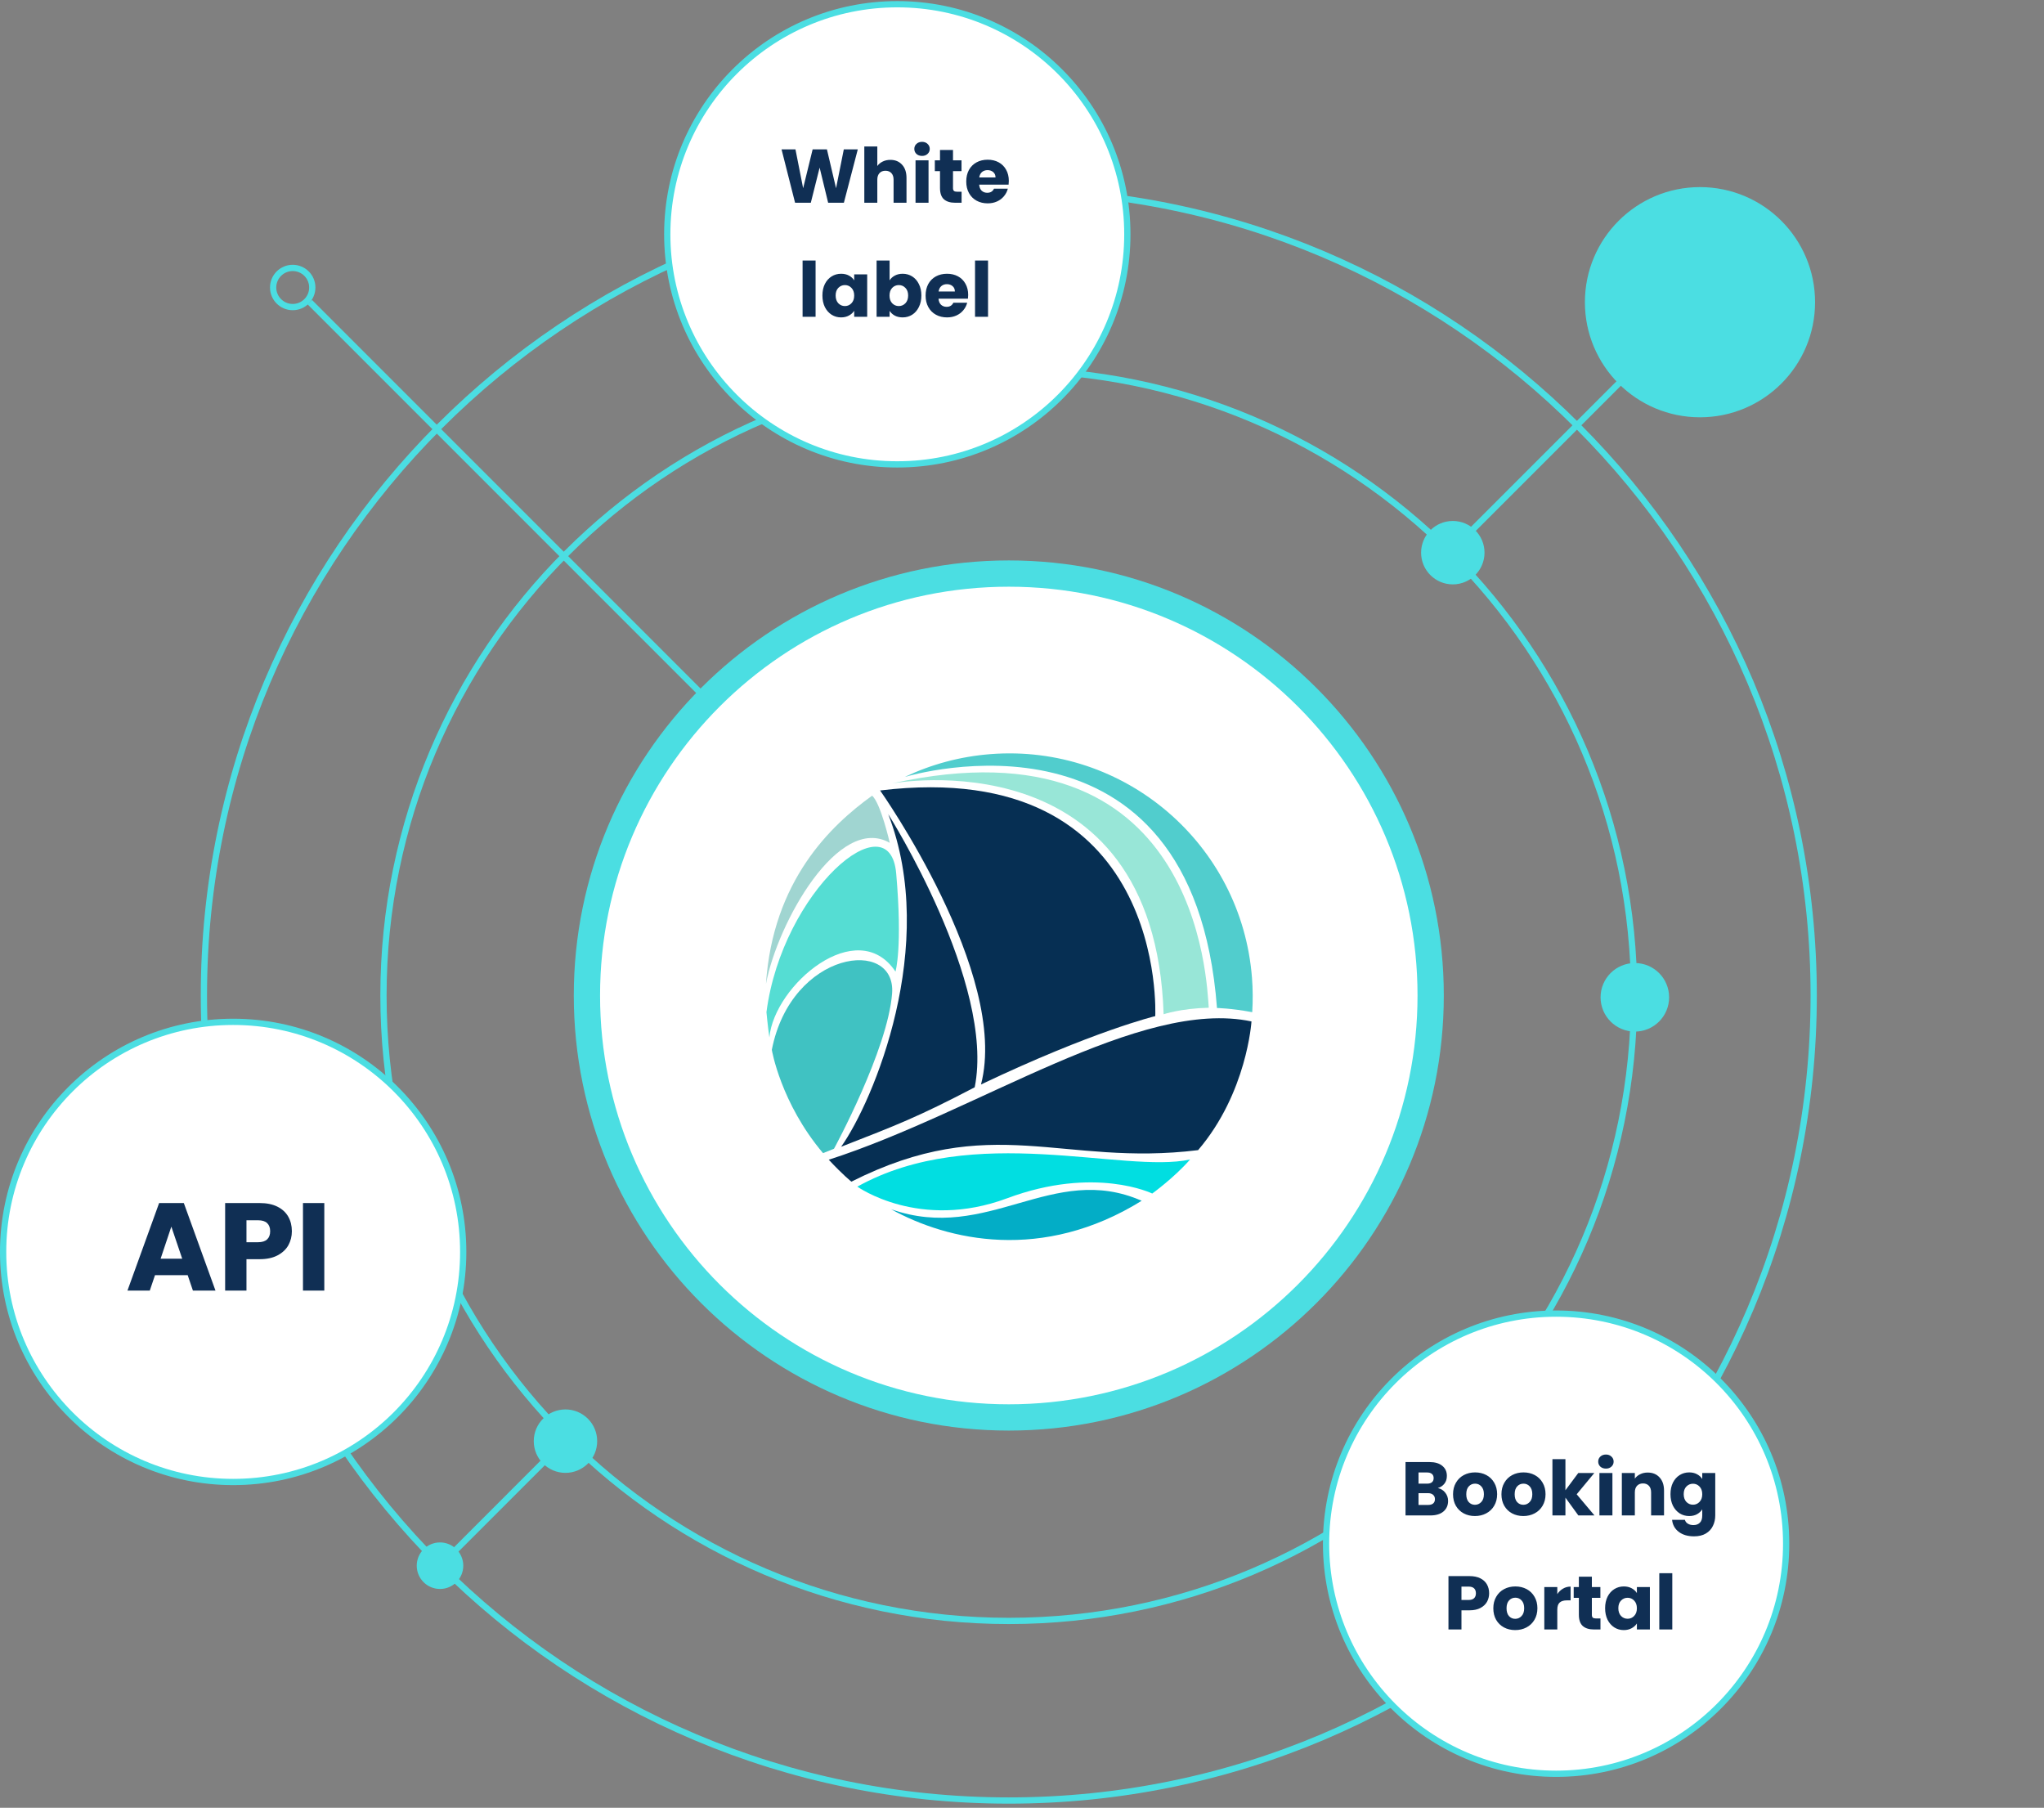 <svg xmlns="http://www.w3.org/2000/svg" width="484" height="428" viewBox="0 0 484 428" fill="none"><rect x="0" y="0" width="484" height="428" fill="#808080" stroke="none"/><g clip-path="url(#clip0_955_2345)"><path d="M104.19 370.683L133.736 341.122" stroke="#4BDEE2" stroke-width="1.481" stroke-miterlimit="10"></path><path d="M238.874 338.693C295.762 338.693 341.879 292.577 341.879 235.688C341.879 178.8 295.762 132.684 238.874 132.684C181.986 132.684 135.869 178.8 135.869 235.688C135.869 292.577 181.986 338.693 238.874 338.693Z" fill="#4BDEE2"></path><path d="M238.873 383.76C320.651 383.76 386.946 317.466 386.946 235.688C386.946 153.91 320.651 87.616 238.873 87.616C157.095 87.616 90.801 153.91 90.801 235.688C90.801 317.466 157.095 383.76 238.873 383.76Z" stroke="#4BDEE2" stroke-width="1.481" stroke-miterlimit="10"></path><path d="M238.873 426.281C344.135 426.281 429.466 340.949 429.466 235.688C429.466 130.427 344.135 45.096 238.873 45.096C133.612 45.096 48.281 130.427 48.281 235.688C48.281 340.949 133.612 426.281 238.873 426.281Z" stroke="#4BDEE2" stroke-width="1.481" stroke-miterlimit="10"></path><path d="M238.873 332.473C292.326 332.473 335.658 289.141 335.658 235.688C335.658 182.236 292.326 138.904 238.873 138.904C185.421 138.904 142.089 182.236 142.089 235.688C142.089 289.141 185.421 332.473 238.873 332.473Z" fill="white"></path><path d="M73.369 71.547L169.576 167.754" stroke="#4BDEE2" stroke-width="1.481" stroke-miterlimit="10"></path><path d="M406.599 404.776L347.788 345.95" stroke="#4BDEE2" stroke-width="1.481" stroke-miterlimit="10"></path><path d="M69.311 72.702C71.871 72.702 73.947 70.626 73.947 68.066C73.947 65.506 71.871 63.431 69.311 63.431C66.751 63.431 64.676 65.506 64.676 68.066C64.676 70.626 66.751 72.702 69.311 72.702Z" stroke="#4BDEE2" stroke-width="1.481" stroke-miterlimit="10"></path><path d="M387.116 244.232C391.598 244.232 395.232 240.598 395.232 236.116C395.232 231.634 391.598 228 387.116 228C382.634 228 379 231.634 379 236.116C379 240.598 382.634 244.232 387.116 244.232Z" fill="#4BDEE2"></path><path d="M104.189 376.193C107.232 376.193 109.699 373.726 109.699 370.683C109.699 367.64 107.232 365.174 104.189 365.174C101.147 365.174 98.68 367.64 98.68 370.683C98.68 373.726 101.147 376.193 104.189 376.193Z" fill="#4BDEE2"></path><path d="M133.898 347.964C137.636 347.964 140.667 344.934 140.667 341.196C140.667 337.458 137.636 334.428 133.898 334.428C130.16 334.428 127.13 337.458 127.13 341.196C127.13 344.934 130.16 347.964 133.898 347.964Z" fill="#4BDEE2" stroke="#4BDEE2" stroke-width="1.481" stroke-miterlimit="10"></path><path d="M402.541 71.547L344.885 129.203" stroke="#4BDEE2" stroke-width="1.481" stroke-miterlimit="10"></path><path d="M344.011 137.615C347.749 137.615 350.779 134.585 350.779 130.847C350.779 127.109 347.749 124.079 344.011 124.079C340.273 124.079 337.243 127.109 337.243 130.847C337.243 134.585 340.273 137.615 344.011 137.615Z" fill="#4BDEE2" stroke="#4BDEE2" stroke-width="1.481" stroke-miterlimit="10"></path><path d="M402.541 98.057C417.182 98.057 429.051 86.188 429.051 71.547C429.051 56.906 417.182 45.037 402.541 45.037C387.9 45.037 376.031 56.906 376.031 71.547C376.031 86.188 387.9 98.057 402.541 98.057Z" fill="#4BDEE2" stroke="#4BDEE2" stroke-width="1.481" stroke-miterlimit="10"></path><path d="M368.472 419.944C398.556 419.944 422.944 395.556 422.944 365.472C422.944 335.388 398.556 311 368.472 311C338.388 311 314 335.388 314 365.472C314 395.556 338.388 419.944 368.472 419.944Z" fill="white" stroke="#4BDEE2" stroke-width="1.481" stroke-miterlimit="10"></path><path d="M55.212 350.867C85.296 350.867 109.684 326.479 109.684 296.395C109.684 266.311 85.296 241.923 55.212 241.923C25.128 241.923 0.74 266.311 0.74 296.395C0.74 326.479 25.128 350.867 55.212 350.867Z" fill="white" stroke="#4BDEE2" stroke-width="1.481" stroke-miterlimit="10"></path><path d="M340.464 352.303C341.196 352.459 341.784 352.825 342.228 353.401C342.672 353.965 342.894 354.613 342.894 355.345C342.894 356.401 342.522 357.241 341.778 357.865C341.046 358.477 340.02 358.783 338.7 358.783H332.814V346.147H338.502C339.786 346.147 340.788 346.441 341.508 347.029C342.24 347.617 342.606 348.415 342.606 349.423C342.606 350.167 342.408 350.785 342.012 351.277C341.628 351.769 341.112 352.111 340.464 352.303ZM335.892 351.259H337.908C338.412 351.259 338.796 351.151 339.06 350.935C339.336 350.707 339.474 350.377 339.474 349.945C339.474 349.513 339.336 349.183 339.06 348.955C338.796 348.727 338.412 348.613 337.908 348.613H335.892V351.259ZM338.16 356.299C338.676 356.299 339.072 356.185 339.348 355.957C339.636 355.717 339.78 355.375 339.78 354.931C339.78 354.487 339.63 354.139 339.33 353.887C339.042 353.635 338.64 353.509 338.124 353.509H335.892V356.299H338.16ZM349.251 358.927C348.267 358.927 347.379 358.717 346.587 358.297C345.807 357.877 345.189 357.277 344.733 356.497C344.289 355.717 344.067 354.805 344.067 353.761C344.067 352.729 344.295 351.823 344.751 351.043C345.207 350.251 345.831 349.645 346.623 349.225C347.415 348.805 348.303 348.595 349.287 348.595C350.271 348.595 351.159 348.805 351.951 349.225C352.743 349.645 353.367 350.251 353.823 351.043C354.279 351.823 354.507 352.729 354.507 353.761C354.507 354.793 354.273 355.705 353.805 356.497C353.349 357.277 352.719 357.877 351.915 358.297C351.123 358.717 350.235 358.927 349.251 358.927ZM349.251 356.263C349.839 356.263 350.337 356.047 350.745 355.615C351.165 355.183 351.375 354.565 351.375 353.761C351.375 352.957 351.171 352.339 350.763 351.907C350.367 351.475 349.875 351.259 349.287 351.259C348.687 351.259 348.189 351.475 347.793 351.907C347.397 352.327 347.199 352.945 347.199 353.761C347.199 354.565 347.391 355.183 347.775 355.615C348.171 356.047 348.663 356.263 349.251 356.263ZM360.712 358.927C359.728 358.927 358.84 358.717 358.048 358.297C357.268 357.877 356.65 357.277 356.194 356.497C355.75 355.717 355.528 354.805 355.528 353.761C355.528 352.729 355.756 351.823 356.212 351.043C356.668 350.251 357.292 349.645 358.084 349.225C358.876 348.805 359.764 348.595 360.748 348.595C361.732 348.595 362.62 348.805 363.412 349.225C364.204 349.645 364.828 350.251 365.284 351.043C365.74 351.823 365.968 352.729 365.968 353.761C365.968 354.793 365.734 355.705 365.266 356.497C364.81 357.277 364.18 357.877 363.376 358.297C362.584 358.717 361.696 358.927 360.712 358.927ZM360.712 356.263C361.3 356.263 361.798 356.047 362.206 355.615C362.626 355.183 362.836 354.565 362.836 353.761C362.836 352.957 362.632 352.339 362.224 351.907C361.828 351.475 361.336 351.259 360.748 351.259C360.148 351.259 359.65 351.475 359.254 351.907C358.858 352.327 358.66 352.945 358.66 353.761C358.66 354.565 358.852 355.183 359.236 355.615C359.632 356.047 360.124 356.263 360.712 356.263ZM373.739 358.783L370.679 354.571V358.783H367.601V345.463H370.679V352.825L373.721 348.739H377.519L373.343 353.779L377.555 358.783H373.739ZM380.276 347.695C379.736 347.695 379.292 347.539 378.944 347.227C378.608 346.903 378.44 346.507 378.44 346.039C378.44 345.559 378.608 345.163 378.944 344.851C379.292 344.527 379.736 344.365 380.276 344.365C380.804 344.365 381.236 344.527 381.572 344.851C381.92 345.163 382.094 345.559 382.094 346.039C382.094 346.507 381.92 346.903 381.572 347.227C381.236 347.539 380.804 347.695 380.276 347.695ZM381.806 348.739V358.783H378.728V348.739H381.806ZM390.157 348.631C391.333 348.631 392.269 349.015 392.965 349.783C393.673 350.539 394.027 351.583 394.027 352.915V358.783H390.967V353.329C390.967 352.657 390.793 352.135 390.445 351.763C390.097 351.391 389.629 351.205 389.041 351.205C388.453 351.205 387.985 351.391 387.637 351.763C387.289 352.135 387.115 352.657 387.115 353.329V358.783H384.037V348.739H387.115V350.071C387.427 349.627 387.847 349.279 388.375 349.027C388.903 348.763 389.497 348.631 390.157 348.631ZM399.982 348.595C400.69 348.595 401.308 348.739 401.836 349.027C402.376 349.315 402.79 349.693 403.078 350.161V348.739H406.156V358.765C406.156 359.689 405.97 360.523 405.598 361.267C405.238 362.023 404.68 362.623 403.924 363.067C403.18 363.511 402.25 363.733 401.134 363.733C399.646 363.733 398.44 363.379 397.516 362.671C396.592 361.975 396.064 361.027 395.932 359.827H398.974C399.07 360.211 399.298 360.511 399.658 360.727C400.018 360.955 400.462 361.069 400.99 361.069C401.626 361.069 402.13 360.883 402.502 360.511C402.886 360.151 403.078 359.569 403.078 358.765V357.343C402.778 357.811 402.364 358.195 401.836 358.495C401.308 358.783 400.69 358.927 399.982 358.927C399.154 358.927 398.404 358.717 397.732 358.297C397.06 357.865 396.526 357.259 396.13 356.479C395.746 355.687 395.554 354.775 395.554 353.743C395.554 352.711 395.746 351.805 396.13 351.025C396.526 350.245 397.06 349.645 397.732 349.225C398.404 348.805 399.154 348.595 399.982 348.595ZM403.078 353.761C403.078 352.993 402.862 352.387 402.43 351.943C402.01 351.499 401.494 351.277 400.882 351.277C400.27 351.277 399.748 351.499 399.316 351.943C398.896 352.375 398.686 352.975 398.686 353.743C398.686 354.511 398.896 355.123 399.316 355.579C399.748 356.023 400.27 356.245 400.882 356.245C401.494 356.245 402.01 356.023 402.43 355.579C402.862 355.135 403.078 354.529 403.078 353.761ZM352.613 377.215C352.613 377.947 352.445 378.619 352.109 379.231C351.773 379.831 351.257 380.317 350.561 380.689C349.865 381.061 349.001 381.247 347.969 381.247H346.061V385.783H342.983V373.147H347.969C348.977 373.147 349.829 373.321 350.525 373.669C351.221 374.017 351.743 374.497 352.091 375.109C352.439 375.721 352.613 376.423 352.613 377.215ZM347.735 378.799C348.323 378.799 348.761 378.661 349.049 378.385C349.337 378.109 349.481 377.719 349.481 377.215C349.481 376.711 349.337 376.321 349.049 376.045C348.761 375.769 348.323 375.631 347.735 375.631H346.061V378.799H347.735ZM358.788 385.927C357.804 385.927 356.916 385.717 356.124 385.297C355.344 384.877 354.726 384.277 354.27 383.497C353.826 382.717 353.604 381.805 353.604 380.761C353.604 379.729 353.832 378.823 354.288 378.043C354.744 377.251 355.368 376.645 356.16 376.225C356.952 375.805 357.84 375.595 358.824 375.595C359.808 375.595 360.696 375.805 361.488 376.225C362.28 376.645 362.904 377.251 363.36 378.043C363.816 378.823 364.044 379.729 364.044 380.761C364.044 381.793 363.81 382.705 363.342 383.497C362.886 384.277 362.256 384.877 361.452 385.297C360.66 385.717 359.772 385.927 358.788 385.927ZM358.788 383.263C359.376 383.263 359.874 383.047 360.282 382.615C360.702 382.183 360.912 381.565 360.912 380.761C360.912 379.957 360.708 379.339 360.3 378.907C359.904 378.475 359.412 378.259 358.824 378.259C358.224 378.259 357.726 378.475 357.33 378.907C356.934 379.327 356.736 379.945 356.736 380.761C356.736 381.565 356.928 382.183 357.312 382.615C357.708 383.047 358.2 383.263 358.788 383.263ZM368.755 377.413C369.115 376.861 369.565 376.429 370.105 376.117C370.645 375.793 371.245 375.631 371.905 375.631V378.889H371.059C370.291 378.889 369.715 379.057 369.331 379.393C368.947 379.717 368.755 380.293 368.755 381.121V385.783H365.677V375.739H368.755V377.413ZM378.974 383.173V385.783H377.408C376.292 385.783 375.422 385.513 374.798 384.973C374.174 384.421 373.862 383.527 373.862 382.291V378.295H372.638V375.739H373.862V373.291H376.94V375.739H378.956V378.295H376.94V382.327C376.94 382.627 377.012 382.843 377.156 382.975C377.3 383.107 377.54 383.173 377.876 383.173H378.974ZM380.076 380.743C380.076 379.711 380.268 378.805 380.652 378.025C381.048 377.245 381.582 376.645 382.254 376.225C382.926 375.805 383.676 375.595 384.504 375.595C385.212 375.595 385.83 375.739 386.358 376.027C386.898 376.315 387.312 376.693 387.6 377.161V375.739H390.678V385.783H387.6V384.361C387.3 384.829 386.88 385.207 386.34 385.495C385.812 385.783 385.194 385.927 384.486 385.927C383.67 385.927 382.926 385.717 382.254 385.297C381.582 384.865 381.048 384.259 380.652 383.479C380.268 382.687 380.076 381.775 380.076 380.743ZM387.6 380.761C387.6 379.993 387.384 379.387 386.952 378.943C386.532 378.499 386.016 378.277 385.404 378.277C384.792 378.277 384.27 378.499 383.838 378.943C383.418 379.375 383.208 379.975 383.208 380.743C383.208 381.511 383.418 382.123 383.838 382.579C384.27 383.023 384.792 383.245 385.404 383.245C386.016 383.245 386.532 383.023 386.952 382.579C387.384 382.135 387.6 381.529 387.6 380.761ZM395.983 372.463V385.783H392.905V372.463H395.983Z" fill="#102F54"></path><path d="M44.442 301.896H36.704L35.464 305.558H30.177L37.679 284.825H43.527L51.028 305.558H45.683L44.442 301.896ZM43.143 297.997L40.573 290.407L38.033 297.997H43.143ZM69.112 291.5C69.112 292.701 68.836 293.804 68.285 294.808C67.734 295.792 66.887 296.59 65.745 297.2C64.603 297.81 63.186 298.116 61.492 298.116H58.362V305.558H53.312V284.825H61.492C63.146 284.825 64.544 285.111 65.686 285.682C66.828 286.253 67.685 287.04 68.256 288.045C68.827 289.049 69.112 290.2 69.112 291.5ZM61.108 294.099C62.073 294.099 62.792 293.873 63.264 293.42C63.737 292.967 63.973 292.327 63.973 291.5C63.973 290.673 63.737 290.033 63.264 289.58C62.792 289.127 62.073 288.901 61.108 288.901H58.362V294.099H61.108ZM76.792 284.825V305.558H71.741V284.825H76.792Z" fill="#102F54"></path><g clip-path="url(#clip1_955_2345)"><path d="M239 295.902C272.137 295.902 299 269.061 299 235.951C299 202.841 272.137 176 239 176C205.863 176 179 202.841 179 235.951C179 269.061 205.863 295.902 239 295.902Z" fill="white"></path><path d="M281.8 274.513C266.115 277.958 230.594 265.61 203.01 280.94C203.01 280.94 217.694 291.442 238.483 283.695C259.273 275.945 272.84 282.572 272.84 282.572C272.84 282.572 278.053 278.816 281.798 274.513H281.8Z" fill="#01DEE1"></path><path d="M211 286.288C233.92 294.368 249.206 275.018 270.336 284.289C246.875 298.84 224.476 293.742 211 286.288Z" fill="#03ADC6"></path><path d="M275.535 240.125C275.535 240.125 279.558 238.751 286.224 238.584C285.728 232.571 283.948 169.395 211.238 185.474C211.238 185.474 273.378 173.973 275.535 240.123V240.125Z" fill="#98E6D7"></path><path d="M296.46 231.517C294.01 199.81 266.298 176.09 234.565 178.54C227.283 179.102 220.422 180.997 214.199 183.961C215.556 183.552 282.502 163.705 288.171 238.65C288.171 238.65 291.425 238.691 296.514 239.635C296.684 236.969 296.672 234.259 296.46 231.517Z" fill="#51CDCD"></path><path d="M194.883 273.008L197.487 271.964C197.487 271.964 210.212 248.575 211.24 235.209C212.266 221.846 187.368 224.955 182.761 248.551C182.761 248.551 184.847 261.122 194.885 273.008H194.883Z" fill="#40C2C2"></path><path d="M182.183 245.603C183.337 233.18 203.01 216.513 212.045 230.028C212.045 230.028 213.742 224.395 212.211 206.793C210.681 189.192 185.227 210.909 181.488 239.633C181.488 239.633 181.804 243.018 182.18 245.603H182.183Z" fill="#55DDD3"></path><path d="M181.369 232.956C184.128 218.385 198.59 192.641 210.688 199.548C210.688 199.548 208.567 190.212 206.515 188.378C196.676 195.443 183.009 208.521 181.369 232.956Z" fill="#A0D5D1"></path><path d="M208.4 187.144C208.4 187.144 239.091 230.582 232.292 256.754C258.854 244.11 273.554 240.57 273.554 240.57C273.554 240.57 276.63 178.935 208.4 187.144Z" fill="#062F53"></path><path d="M210.333 192.765C210.333 192.765 235.722 232.861 230.801 257.418C217.31 264.471 212.414 266.338 199.173 271.5C206.788 260.772 222.343 223.815 210.333 192.765Z" fill="#062F53"></path><path d="M296.339 241.828C296.339 241.828 295.277 258.762 283.698 272.298C251.493 276.278 234.806 263.019 201.599 279.76C201.599 279.76 199.595 278.174 196.243 274.57C231.661 263.155 269.969 236.248 296.339 241.828Z" fill="#062F53"></path></g></g><path d="M212.472 109.944C242.556 109.944 266.944 85.556 266.944 55.472C266.944 25.388 242.556 1 212.472 1C182.388 1 158 25.388 158 55.472C158 85.556 182.388 109.944 212.472 109.944Z" fill="white" stroke="#4BDEE2" stroke-width="1.481" stroke-miterlimit="10"></path><path d="M203.117 35.364L199.823 48H196.097L194.081 39.684L191.993 48H188.267L185.063 35.364H188.357L190.175 44.562L192.425 35.364H195.809L197.969 44.562L199.805 35.364H203.117ZM210.835 37.848C211.987 37.848 212.911 38.232 213.607 39C214.303 39.756 214.651 40.8 214.651 42.132V48H211.591V42.546C211.591 41.874 211.417 41.352 211.069 40.98C210.721 40.608 210.253 40.422 209.665 40.422C209.077 40.422 208.609 40.608 208.261 40.98C207.913 41.352 207.739 41.874 207.739 42.546V48H204.661V34.68H207.739V39.306C208.051 38.862 208.477 38.508 209.017 38.244C209.557 37.98 210.163 37.848 210.835 37.848ZM218.338 36.912C217.798 36.912 217.354 36.756 217.006 36.444C216.67 36.12 216.502 35.724 216.502 35.256C216.502 34.776 216.67 34.38 217.006 34.068C217.354 33.744 217.798 33.582 218.338 33.582C218.866 33.582 219.298 33.744 219.634 34.068C219.982 34.38 220.156 34.776 220.156 35.256C220.156 35.724 219.982 36.12 219.634 36.444C219.298 36.756 218.866 36.912 218.338 36.912ZM219.868 37.956V48H216.79V37.956H219.868ZM227.696 45.39V48H226.13C225.014 48 224.144 47.73 223.52 47.19C222.896 46.638 222.584 45.744 222.584 44.508V40.512H221.36V37.956H222.584V35.508H225.662V37.956H227.678V40.512H225.662V44.544C225.662 44.844 225.734 45.06 225.878 45.192C226.022 45.324 226.262 45.39 226.598 45.39H227.696ZM238.879 42.816C238.879 43.104 238.861 43.404 238.825 43.716H231.859C231.907 44.34 232.105 44.82 232.453 45.156C232.813 45.48 233.251 45.642 233.767 45.642C234.535 45.642 235.069 45.318 235.369 44.67H238.645C238.477 45.33 238.171 45.924 237.727 46.452C237.295 46.98 236.749 47.394 236.089 47.694C235.429 47.994 234.691 48.144 233.875 48.144C232.891 48.144 232.015 47.934 231.247 47.514C230.479 47.094 229.879 46.494 229.447 45.714C229.015 44.934 228.799 44.022 228.799 42.978C228.799 41.934 229.009 41.022 229.429 40.242C229.861 39.462 230.461 38.862 231.229 38.442C231.997 38.022 232.879 37.812 233.875 37.812C234.847 37.812 235.711 38.016 236.467 38.424C237.223 38.832 237.811 39.414 238.231 40.17C238.663 40.926 238.879 41.808 238.879 42.816ZM235.729 42.006C235.729 41.478 235.549 41.058 235.189 40.746C234.829 40.434 234.379 40.278 233.839 40.278C233.323 40.278 232.885 40.428 232.525 40.728C232.177 41.028 231.961 41.454 231.877 42.006H235.729ZM193.123 61.68V75H190.045V61.68H193.123ZM194.741 69.96C194.741 68.928 194.933 68.022 195.317 67.242C195.713 66.462 196.247 65.862 196.919 65.442C197.591 65.022 198.341 64.812 199.169 64.812C199.877 64.812 200.495 64.956 201.023 65.244C201.563 65.532 201.977 65.91 202.265 66.378V64.956H205.343V75H202.265V73.578C201.965 74.046 201.545 74.424 201.005 74.712C200.477 75 199.859 75.144 199.151 75.144C198.335 75.144 197.591 74.934 196.919 74.514C196.247 74.082 195.713 73.476 195.317 72.696C194.933 71.904 194.741 70.992 194.741 69.96ZM202.265 69.978C202.265 69.21 202.049 68.604 201.617 68.16C201.197 67.716 200.681 67.494 200.069 67.494C199.457 67.494 198.935 67.716 198.503 68.16C198.083 68.592 197.873 69.192 197.873 69.96C197.873 70.728 198.083 71.34 198.503 71.796C198.935 72.24 199.457 72.462 200.069 72.462C200.681 72.462 201.197 72.24 201.617 71.796C202.049 71.352 202.265 70.746 202.265 69.978ZM210.648 66.378C210.936 65.91 211.35 65.532 211.89 65.244C212.43 64.956 213.048 64.812 213.744 64.812C214.572 64.812 215.322 65.022 215.994 65.442C216.666 65.862 217.194 66.462 217.578 67.242C217.974 68.022 218.172 68.928 218.172 69.96C218.172 70.992 217.974 71.904 217.578 72.696C217.194 73.476 216.666 74.082 215.994 74.514C215.322 74.934 214.572 75.144 213.744 75.144C213.036 75.144 212.418 75.006 211.89 74.73C211.362 74.442 210.948 74.064 210.648 73.596V75H207.57V61.68H210.648V66.378ZM215.04 69.96C215.04 69.192 214.824 68.592 214.392 68.16C213.972 67.716 213.45 67.494 212.826 67.494C212.214 67.494 211.692 67.716 211.26 68.16C210.84 68.604 210.63 69.21 210.63 69.978C210.63 70.746 210.84 71.352 211.26 71.796C211.692 72.24 212.214 72.462 212.826 72.462C213.438 72.462 213.96 72.24 214.392 71.796C214.824 71.34 215.04 70.728 215.04 69.96ZM229.255 69.816C229.255 70.104 229.237 70.404 229.201 70.716H222.235C222.283 71.34 222.481 71.82 222.829 72.156C223.189 72.48 223.627 72.642 224.143 72.642C224.911 72.642 225.445 72.318 225.745 71.67H229.021C228.853 72.33 228.547 72.924 228.103 73.452C227.671 73.98 227.125 74.394 226.465 74.694C225.805 74.994 225.067 75.144 224.251 75.144C223.267 75.144 222.391 74.934 221.623 74.514C220.855 74.094 220.255 73.494 219.823 72.714C219.391 71.934 219.175 71.022 219.175 69.978C219.175 68.934 219.385 68.022 219.805 67.242C220.237 66.462 220.837 65.862 221.605 65.442C222.373 65.022 223.255 64.812 224.251 64.812C225.223 64.812 226.087 65.016 226.843 65.424C227.599 65.832 228.187 66.414 228.607 67.17C229.039 67.926 229.255 68.808 229.255 69.816ZM226.105 69.006C226.105 68.478 225.925 68.058 225.565 67.746C225.205 67.434 224.755 67.278 224.215 67.278C223.699 67.278 223.261 67.428 222.901 67.728C222.553 68.028 222.337 68.454 222.253 69.006H226.105ZM233.957 61.68V75H230.879V61.68H233.957Z" fill="#102F54"></path><defs><clipPath id="clip0_955_2345"><rect width="483.405" height="383.021" fill="white" transform="translate(0 44)"></rect></clipPath><clipPath id="clip1_955_2345"><rect width="120" height="120" fill="white" transform="translate(179 176)"></rect></clipPath></defs></svg>